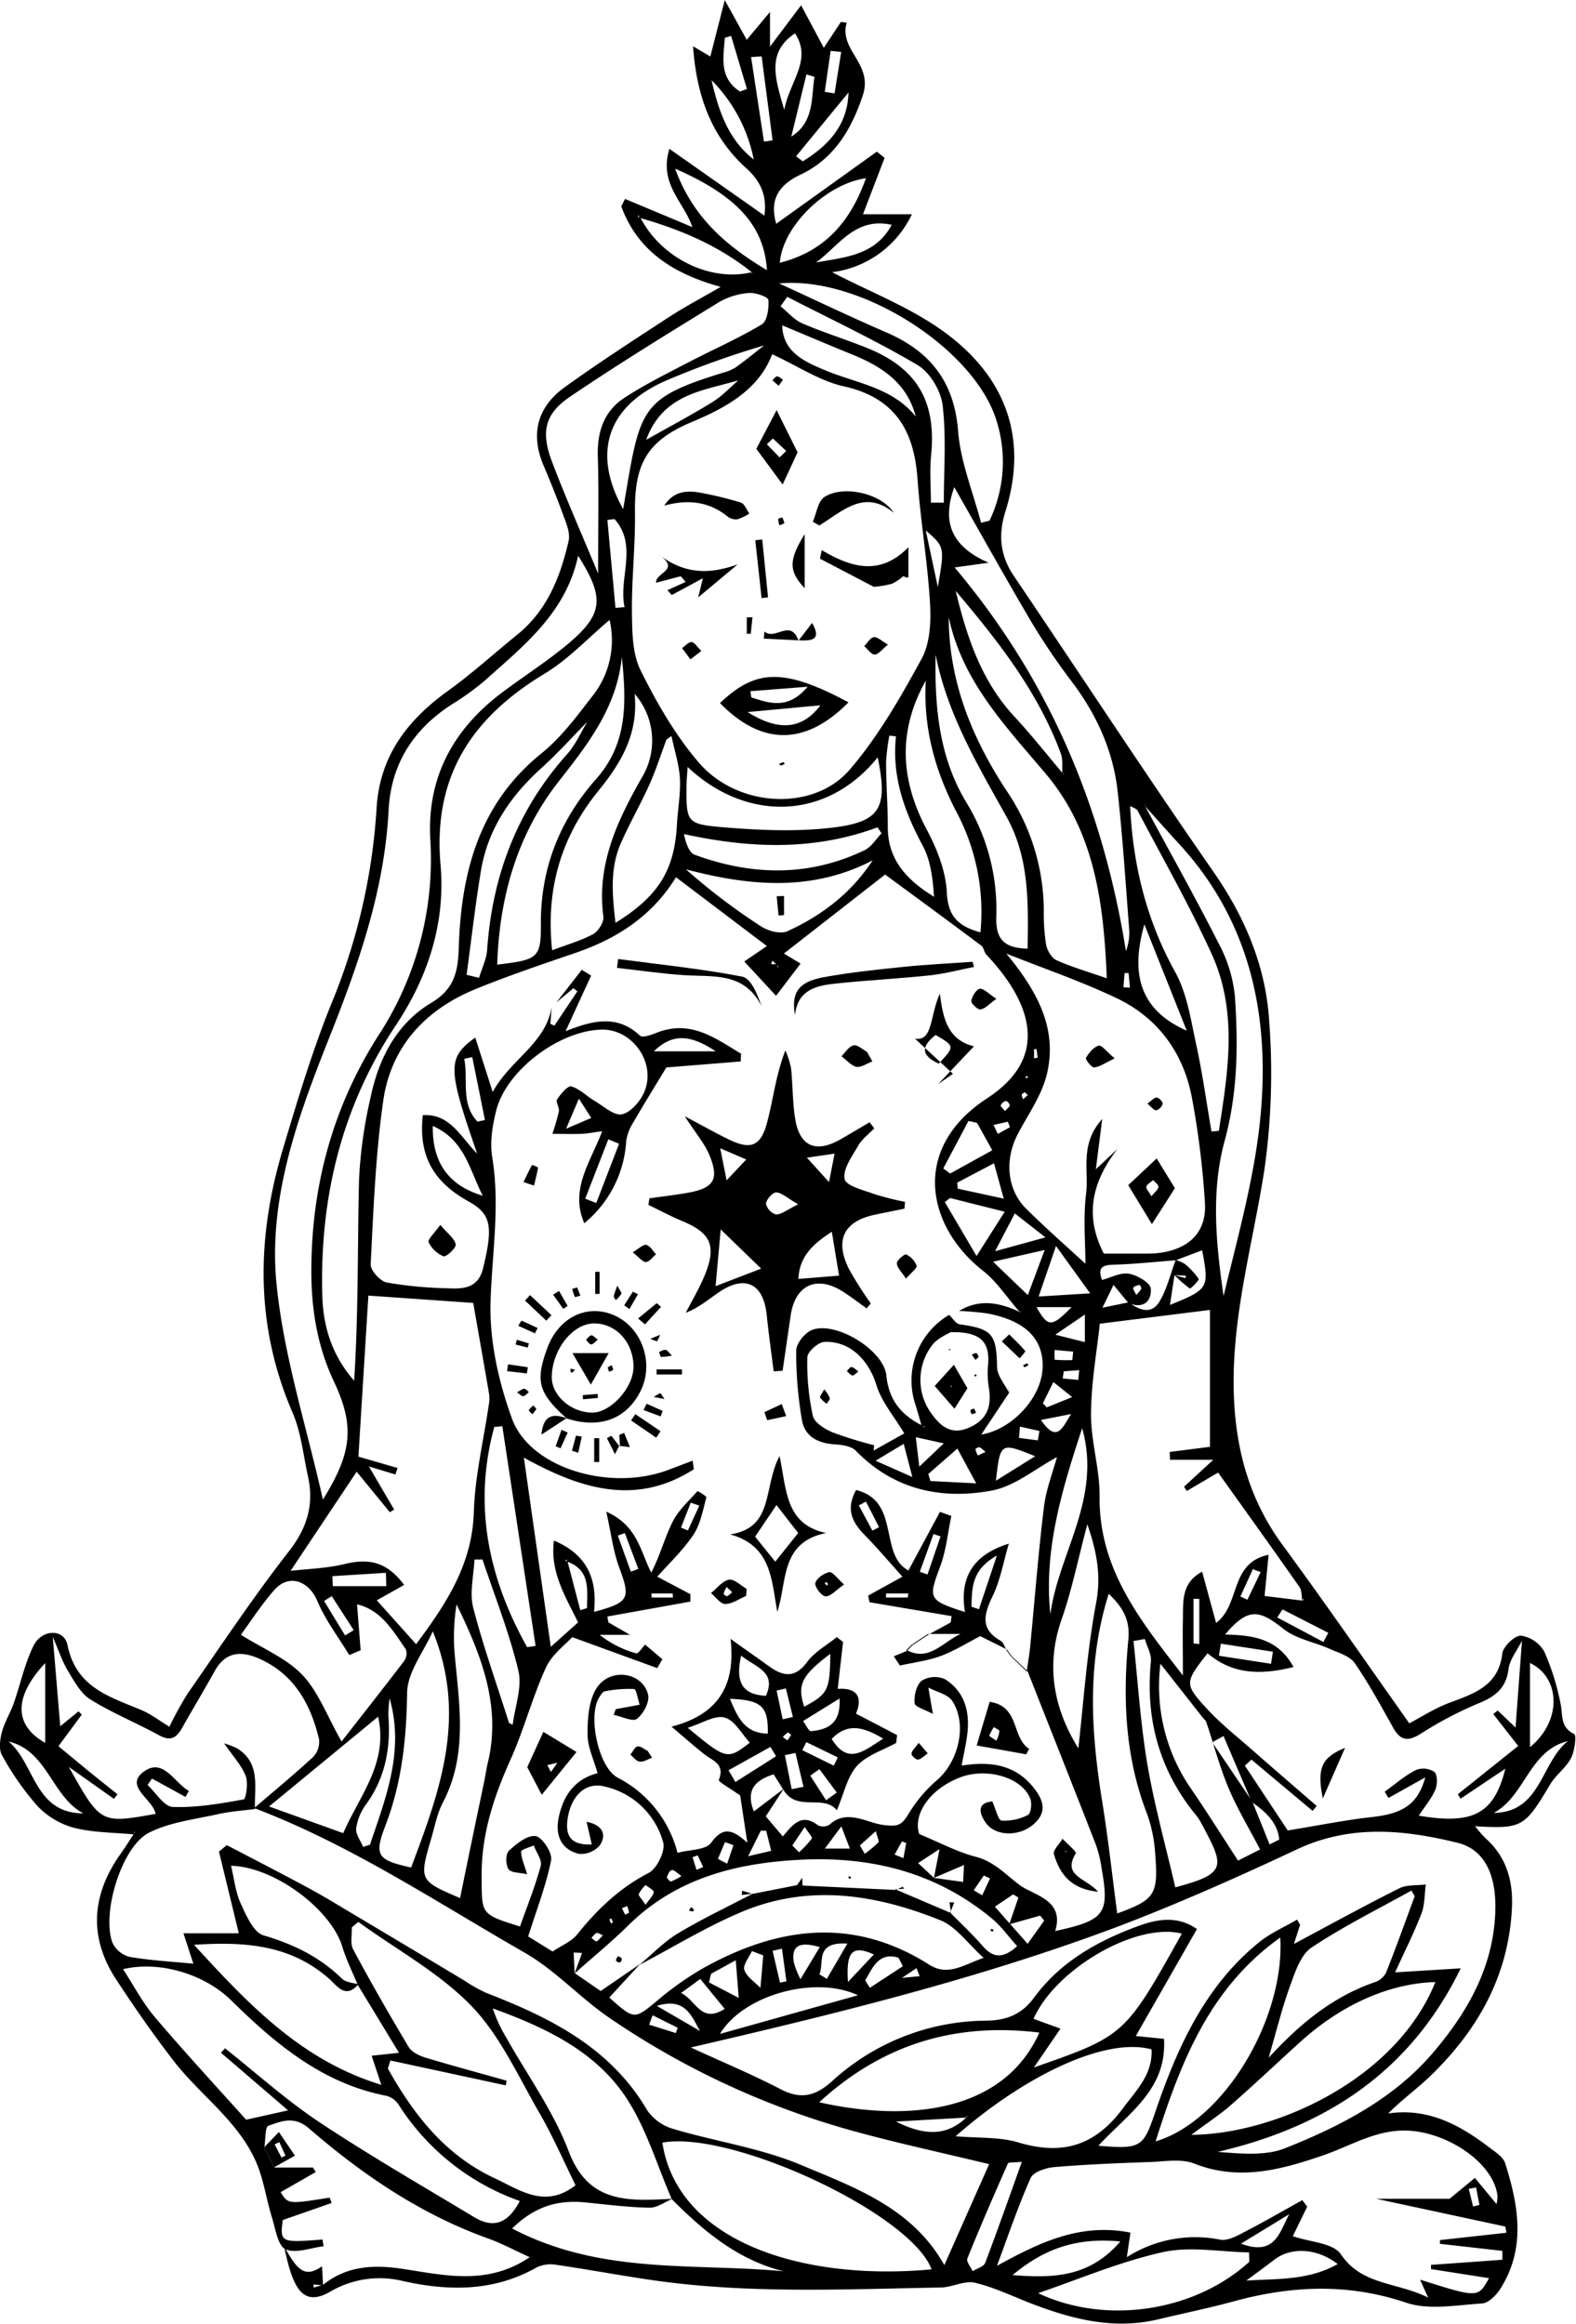 <svg id="12de14f4-4524-43eb-b876-57bc09ba91fd" data-name="Layer 1" xmlns="http://www.w3.org/2000/svg" viewBox="0 0 391.54 577.24">
  <title>meditation</title>
  <path d="M181.8,581.51c6.11-4.86,13-5,20.34-3.82,10.21,1.57,20.61,4,30.94-3-3.63-1.65-6.91-3.41-10.37-4.66-16.73-6-31.17-15.83-44.47-27.33-3.66-3.17-6.84-1.8-10.08-.65-.85.3-.69,3.45-1,5.3l-.17-.17,2.77,5.43-.25-.2h9.71l.71,1.13-8.73,5c1.88,3,1.88,3,12.17,1.35l.5,1.34-12.14,4.23c-.72,5.56-.54,5.67,9.86,4.84l.29,1.68c-3.21.37-6.94,1.88-9.46.74-1.93-.88-2.5-5.07-3.37-7.88-1.08-3.49-1.71-7.11-2.78-10.61-3.69-12.14-14.41-18.92-21.68-28.34-5-6.48-9.69-13.22-14.18-20.07-7-10.64-6.19-21.18,1.1-31.42,1.12-1.58,2.14-3.22,3.21-4.84a2.23,2.23,0,0,0,.29-.4s-.1-.16-.15-.25l0,.77c-5-.48-10.13-.43-14.95-1.64a19.61,19.61,0,0,1-9.07-5.36A69.83,69.83,0,0,1,102,450.05c-.85-1.45-.53-3.9-.07-5.72.62-2.41,2-4.61,2.88-7,1.72-4.84,2.77-10,5-14.53,2.1-4.18,7.61-4.28,8.44-.16,2.16,10.66,10.59,12.85,18.55,16.23,2.16.92,4.08,2.42,6.76,4.05a87.73,87.73,0,0,1,4.55-8.25c8.27-11.88,16.31-24,25.19-35.37,4.55-5.85,6.23-11.65,4.68-18.63-1.17-5.27-1.69-10.85-3.8-15.73-9.33-21.55-9-43.36-2.46-65.36,3.65-12.2,7.31-24.46,12.08-36.24a151.16,151.16,0,0,0,11.23-48.43c.74-13.12,7.63-22,17.8-29.34,5.95-4.28,11.39-9.25,17.1-13.87,7.47-6,10.77-14.4,12.82-23.35.38-1.68-.34-3.75-1-5.49-1.62-4.47-3.39-8.89-5.24-13.26-3.35-7.93-1.45-14.59,5.34-19.47,8.4-6.05,17.11-11.68,25.79-17.34,3.94-2.57,8.12-4.76,12.89-7.53-11.79-3.25-20.64-8.92-24.7-20l.93-1.85,16.72,7c-2.07-6.31-8.39-10.67-5.69-19.43l23.6,16.58c.6-4.5-.52-8.18-4.54-11.81-8.5-7.66-12.31-17.73-13.19-30.25l4.3,2.53,3.58-14,5.46,9.86,5.78-6.93v8.62l7.72-10.27,5.65,10.57,4.24-6.43,1.44.19c-2,6.82,6.65,10.17,4,18.06-2.94,8.84-7.36,15.85-15.51,19.7-6.49,3.07-7.39,7.3-6,12.19l25-17.92,1.93,1.55-5.37,14h12.15a25.46,25.46,0,0,1-19.81,14.4c9.27,4.84,19.46,8.71,27.94,14.91,15,11,20.9,26.08,15.1,44.54-1.82,5.78-1.33,10.93,2.1,16,16.56,24.5,32.75,49.24,49.62,73.53,7.77,11.18,12.88,23.3,13.78,36.57a171.24,171.24,0,0,1-1.15,37.35c-3,19.4-8.71,38.35-7.48,58.35.79,12.87,4.3,24.44,12,34.92,10.72,14.58,21,29.49,31.48,44.29,2.71-1.42,6.19-3.69,10-5.12,6.15-2.3,12.15-4.18,13.11-12.24.21-1.74,3.08-4.48,4.63-4.42a8.08,8.08,0,0,1,5.81,4,61,61,0,0,1,4,12.78c.65,2.81-.2,5.92,3.41,7.65.61.29.13,4.24-.79,6-1.27,2.42-3.78,4.16-5.19,6.53-6.33,10.63-6.91,11.06-18.65,10.38a33.75,33.75,0,0,0,2.62,3c5.26,4.72,6.9,10.69,6.53,17.56-.89,16.72-8.51,30.13-20.25,41.48-3.21,3.11-6.9,5.72-10.48,9.31,9.93-1.44,17.73,2.82,25,8.35,1.52,1.16,3.55,2.41,4.06,4,3.35,10.58,5.24,21.27-1.34,31.42-1,1.51-2.86,3.34-4.42,3.43-6.28.38-13.14,1.72-18.81-.19-14.44-4.87-28.44-4.26-42.74-.37-6.26,1.7-12.62,3-18.93,4.51-11.05,2.63-21.43-.06-31.64-4-4.61-1.79-9.13-4-13.9-5.11-2.57-.59-5.59,1.15-8.41,1.19-23.78.42-47.59,1.61-71.27-1.77-8.1-1.16-16.15-2.68-24.25-3.86a8.15,8.15,0,0,0-4.87.62c-10.67,6.08-22,5.94-33.4,3.37a24.27,24.27,0,0,0-18.07,2.76c-6.81,3.82-9.19-1.07-11.32-11.39,3.27,6,5.18,8,9.43,5l.26,4.71-2.4-.18.09.76Zm66.28-392.2-.34,3.62c-3.89,3.95-7.6,8.1-11.7,11.81-7.75,7-13.37,15.22-15.09,25.65-1.41,8.55-2.38,17.17-3.55,25.76l3.09.74c.68-2.26,1.8-4.49,2-6.78,1.26-18.44,7.4-34.81,19.84-48.72,2.21-2.47,3.57-5.69,5.32-8.56l.4-3.5,1,.43Zm46.52,64.2.08.83c.06-.12.19-.28.16-.34a2,2,0,0,0-.4-.37l-1.07-1-.3.87Zm30.52,251.84,4.84-.46-.77-2-3.91,2.61.13.25Zm8.4-24.87,7.25,1,.19-4.2-7.45,3.19,1.38-7.14-5.32,3.46ZM352.22,492l2.27-6.64-1.31-.79-4.53,3.06,3.72,4.22,4.41,5,4.12-5.76-1-1.24ZM242.32,401.88l-.06-.53-.34.42.53,0,3.2,12.21,1.67-.53C247.34,408.89,248.24,404,242.32,401.88Zm170.27,59.6,4.31,10.68,2.38-1.18c-.31-4.14-3.32-6.89-6.83-9.38l-7-16.36-2.8,1.55ZM341.67,540l-17.6,1c6.9,3.44,12.59,3.85,17.72-1.24l-.28-.24ZM297.83,48.09c6-3.64,5.15-9.61,6-15l-2-.61L298,48.22v.88Zm95.44,282.65-1.13,7.41c9.63-3.91,9.78-4.17,8-13.58l-6.55,2.48c-4.92.38-9.84.91-14.77,1.08-2.75.09-4.92.15-3.56,3.82,2.27-.6,4.62-1.92,6.69-1.56s5.31,2.26,5.43,3.7c.27,3.18-1.93,5.15-5.58,3.55l-3.68-4.46-2.75,5.66,6.55-1.35c2.63,2,5.65,3.14,7.65-.23,1.85-3.12,2.69-6.82,4-10.27a8.35,8.35,0,0,1,2.3,1,17.91,17.91,0,0,1,3.42,3.72c.16.24-2,2.47-2.21,2.36a31.13,31.13,0,0,1-3.84-3.35l2.77.78.07-.63Zm-104.35-277,.35.12-.51-.13a38.55,38.55,0,0,0-10.5-19.81C280,41.54,282.43,48.8,288.93,53.77ZM312.4,36.82l-13.14,16,1.66,1.26c6.44-4,11.25-9.06,11.37-17.45Zm-27.11,71.54c-8.8,2.71-19,3.27-23.28,14.9,6.16-3.48,11.46-6.27,16.54-9.43,2.43-1.51,4.43-3.71,6.62-5.59l.59-.83ZM410.81,580.52c7.7-.53,15.61.06,23-4.12-5.16-4-11.6-4.28-15.77-1.06-2.36,1.82-4.78,3.56-7.17,5.34l.15.34ZM260.46,68.14l-.44-.71c0,.15-.06.38,0,.43a1.7,1.7,0,0,0,.55.16c5.13,10.08,17.4,16.11,27.68,13.59l-.14.43.26-.31C280.12,75.06,270.56,71,260.46,68.14Zm56.18-9.87c-9.81,1.36-20.71,11.8-21.42,21C306.73,76.38,313,68.6,316.66,58.12l-.14-.41Zm35.48,301.64.1,0-6.95,10.44c7.73-1.29,15-9.22,15.24-16.62.24-7.16-4.28-11.67-13.71-13.46a69.09,69.09,0,0,0-7.05-.63c5.09-3.08,10.1-2.09,15.09.27l.39-.17-.5.06c-3-3.4-5.54-7.38-9-10.11-13.88-10.83-18.25-30.31,1-42.88,15.73-10.25,11-23.8-.22-35.7-.56-.59-.61-1.75-1.22-2.2-8-6-16.09-11.91-23.91-17.67l-25.15,19.62,4.15,2.5-6.1,8-7.89-8.52L292,249l-22.58-17.09c-5.88,9.58-14.57,15.22-24.88,18.76-8.37,2.88-16.79,5.69-25,9.06-12.45,5.12-20.93,14.29-22.85,27.72s-2.42,27-3.12,40.59c-.08,1.51,2.34,4.21,4,4.54A99.49,99.49,0,0,0,212.33,334c3.94.19,7.9.24,9.16-4.95,2.58-10.58,2-13.51-3.72-16.68-8.79-4.88-12.34-11.51-11.25-21.36,6.81-.41,9.36,5.41,13.51,9.56-7.41-21.33-7.45-23.74-.48-28.85l4.34,13.54c4.39-8.12,13.24-12.05,14.65-21.2l-.32,4.27,1,.44,5.71-8.53-1-.76L239.72,263l6.29-8.09,2.33,1.43L242,270.14c6.19-2.41,12.57-4.44,18.49,1.13.61.58,2.79-.2,4.1-.72,8.5-3.37,14.62,1.38,21,5.19l-.09,1.93-18.48,1.49c-3.1,5.13-5.71,9.32-8.18,13.61a11.71,11.71,0,0,0-1.78,4.62,28.58,28.58,0,0,1-10.42,20.46c-3.66-8.45,1.56-15.17,4.44-22.85-2.2.29-3.64.59-5.08.65-2.43.09-4.87,0-7.3,0a49.94,49.94,0,0,0,1.62-5.56c.17-1-.84-2.37-.43-3,.89-1.35,2.67-3.45,3.51-3.22,2.08.58,3.78,2.4,5.74,3.55,2.26,1.33,4.88,3.78,6.86,3.37,2.19-.45,4.59-3.26,5.57-5.6,3-7.22-3-15.63-10.68-15.43-10.51.27-23.64,10.14-26.13,20.09-.93,3.72-1.61,7.84-1,11.55,2,12.11-.05,24-.41,36-.29,9.65,2,19.86,5.33,29,4.54,12.42,24.6,18.21,39,12.66,2-.75,3.93-1.49,5.89-2.23l.28,2.14c-14.74,9.46-28.79,4.53-42.22-2.89l6.69,47L245.1,417c-3.24-6.58-7-12.59-6-20.32,8.54,3.6,10.79,9.88,9.95,17.72,8.81-2.36,9.12-3.35,6.28-11-1.49-4-2-8.4-3.23-13.91,7.78,3.53,8.37,9.62,11.17,15.15,2.14-4.06,3.28-8.53,5.29-12.57,1.43-2.88,4-5.2,6.2-7.65.08-.09,2.3,1.24,2.21,1.55-.87,3.15-1.45,6.59-3.2,9.23-2.51,3.79-5.92,7-9,10.45L273,410l0,1.84-20.64,3.71.28,1.45L258,420.1h-7.53a25.33,25.33,0,0,0,9.1,4.6c.47.14,1.45-1.41,2.19-2.18l4.28,3.64-1.28,2.2-21.13-7.69c-1.65,1.84-5,4.27-6.52,7.55-3.39,7.42-5.46,15.45-8.81,22.9-4.22,9.38-7.3,18.77-7.17,29.29.11,9-.39,9.08,9.54,12.13,1.76-5,3.77-9.94,5.15-15.07.38-1.43-1.11-3.36-1.74-5.06-1.1.52-3.12,1-3.13,1.55,0,1.55.75,3.11,1.49,5.61-1.85-.44-4-.34-4.63-1.26-.72-1.11-.74-3.78.09-4.56,1.86-1.75,4.58-3.94,6.64-3.66,1.62.22,4.22,4.16,3.86,6-1.24,6.22-3.58,12.22-5.7,18.93l6.06,3.74c2.32-1.56,4.7-2.48,6.07-4.19,5-6.25,10.56-11.58,17.82-15.34,2.07-1.07,4.22-5.56,3.58-7.62a19.49,19.49,0,0,0-14.84-13.9c-4.47-1-8.05,2.38-8.89,8.08-.62,4.2.76,6.61,6,6.37l-1.29-5.63c4.27.88,4.9,3.38,3.32,5.81a6.11,6.11,0,0,1-5.23,2.16c-4.54-1.11-5.94-4.83-5-9.11,1.12-5.36,4-9.49,9.63-10.92-.94-3.44-2.48-6.55-2.48-9.67,0-3.87.27-8.39,2.24-11.45,3.37-5.24,11.47-4,12.8,1.62.42,1.79-1.18,4.81-2.79,6-1,.8-3.79-.6-5.77-1l.53-1.41,5.94-1.1c-.46-1.36-.81-3.84-1.4-3.9a30.12,30.12,0,0,0-7.29.57c-.49.07-.93.86-1.29,1.39-3,4.47-.34,17.44,4.5,20.05a29.08,29.08,0,0,1,14.88,18.68c3-.81,7-.67,8.35-2.49,2.75-3.84,5.08-3.65,9,0L285.37,460c-2.27-1.62-5.48-3.43-5.31-3.86,1.62-4-1.58-4.78-3.65-6.42-2.29-1.81-4.48-3.75-8.1-6.81,11.48-3,16-10.05,14.67-21.81,4.16,3,6.77,4.78,9.35,6.66,3.52,2.58,6.53,3.34,9.69-.94,1.85-2.5,4.86-4.13,7.35-6.16l1.56,1.2-1.33,11.66c5.45-.36,6,2.68,4.54,6.15L324.35,445l-.22,1.94c-3.32,1.85-7.34,3.06-9.75,5.73s-3.17,6.75-5,11c-3.35-4.11-10,.59-13.33-5.18l-2.37-3.75c-4.59,1.49-7,3.87-4.92,9.23l7.43-5.63-4.46,6.84,4.22,5c2.48-2.87,4.61-5.92,8.72-2.79a3,3,0,0,0,2.85-.1c4.29-4,9.31-.54,13.17,0s4.76.16,6.53-2.75a34.67,34.67,0,0,1,7-8.31c5.36-4.55,7.67-13.85,3.85-19.69-1.11-1.69-3.92-2.26-5.95-3.34l1.13,6.55c-1.91-1.06-4.47-1.75-4.55-2.68-.17-1.86.46-4.55,1.78-5.59a6.24,6.24,0,0,1,5.78-.36c4.87,3.08,6.2,8.06,5.54,13.59-.3,2.46-.87,4.89-1.42,7.88,7.25-1.18,13.23-.18,17.7,5.24,2.62,3.18,3.8,6.39-.08,9.54-3.62,2.94-9.38,2.72-11.68-.67-1.72-2.52-2-4.85,1.68-5.23.88,1.92,1.46,4.68,2.33,4.77a12.59,12.59,0,0,0,6.56-1.42c.7-.34,1-2.83.56-4-2.07-5.37-11-7.89-17.65-5.23-7.7,3.07-11.5,9.34-9.94,14,5.32,2.2,9.55,4.5,14.08,5.65s7.69,4.67,10.85,7c3.45,2.57,11.28,3.66,8.83,11.44,12.43-2.71,13.54-4.27,11.53-15.66a29.88,29.88,0,0,0-1.36-5.66c-5.64-14.48-11.38-28.92-17.08-43.37l-.15.14c.29-2.05.66-4.1.86-6.17,1.13-11.57,2-23.16,3.43-34.7.54-4.39,2.23-8.64,3.22-12.31-5.34,2.85-10.48,7.26-16.25,8.32-12.5,2.31-24.31-.21-33.73-9.91-1.12-1.15-3.44-1.47-5.23-1.58-4.14-.25-7.44-1.95-8.14-6a97.88,97.88,0,0,1-1.43-17.27c0-1.77,2.11-4.41,3.87-5.12,5.9-2.37,17.92,5,18.53,11.31.59,6.05,3.73,9.84,8.89,12.39a2.05,2.05,0,0,0,.37.42c.06,0,.22-.09.34-.14l-.83-.12c-.58-2-1.1-4-1.74-5.91a18.92,18.92,0,0,1,8.56-21.72c.87.81,1.66,2.21,2.63,2.35,8.12,1.12,9.13,2.45,9.28,10.58C349.22,355.72,351.09,357.81,352.12,359.91Zm13.57-153.6.17-.22-.43.11c-.12-1.69.16-3.53-.41-5.05-5.7-15.39-15.63-28-26.11-40.37,2.77,11.46,6.37,22.41,14.62,31.26C357.78,196.61,361.65,201.54,365.69,206.31ZM358,527.68c22.94-8,22.94-8,37.09-33.36-11.19-2.9-31.26,8.63-36.85,21.16l6.71,2.44-6.8,9.91-.28.26Zm24.2-313.51c.06-.36.12-.73.18-1.09l-.14,1c.67,14.62,4,28.38,11.2,41.37,2.93,5.29,3.87,11.78,5.19,17.84,1.57,7.2,2.58,14.51,3.83,21.78l1.83-.17c2.29-14.69,4.75-29.57-1.77-43.9-5.53-12.14-12.17-23.78-18.39-35.6C383.77,214.79,382.81,214.56,382.16,214.17ZM379,489.32c9.34-3.4,10.27-4.65,9.49-14.57a36.08,36.08,0,0,0-2-10.09C381,450.6,380.39,436,381.8,421.33c.47-4.88-1.28-8-4.87-11.42-5.54,17.59-4.36,34.62-1.6,51.74,1.49,9.23,2.5,18.53,3.73,27.8l-.38-.46Zm7-275,.15-1.09-.19,1c6.16,11.41,12.51,22.73,18.37,34.29a34.86,34.86,0,0,1,3.94,12.88c.84,12.06.73,24-2.54,36-3.44,12.61-2.13,25.63-.27,38.54,3.64-15.18,7.94-30.31,9.27-45.7,2.13-24.66-2.92-47.85-20.51-66.82C391.5,220.46,388.79,217.39,386.05,214.35ZM200.81,523.9l.25.1-.36.07-10.33-17c-1.29-3.14-2.85-6.2-3.82-9.43-2.79-9.32-16.87-19.91-27.67-20.18.78,3.23,1.1,6.52,2.4,9.36s3.16,7.19,5.64,7.92c7.44,2.19,14,5.36,19.52,10.78.92.9,2.68,1,4.06,1.4-3.2,3.74-5.31.31-7.25-1.39-9.28-8.16-20.2-9.35-33.56-8.43,13.87,15.19,26.88,28.76,46.52,34.78l-2.4-7.23Zm87.61-39.45,11-2.16,1.4.08,23.21,1.1-.14-.17,13.82,5.89-.18-.12c2.72,2.77,5.57,5.43,8.12,8.36,2.71,3.11,5.19,3,8.53,0-2.25-2.49-4-5-6.27-6.86-13.83-11.48-30.09-15.52-47.66-14.6-15.87.82-30.76,4.57-42.62,16.25-4.26,4.2-8.92,8-13.4,12l1.86-5.09L244,499l.23,5.11,6.48,4.46,9.82-6.73-7.68,8.36c6.3,5.61,6.2,5.49,12.09.62A76.14,76.14,0,0,1,276,503c18.53-10.39,37.33-13,56.28-1,4.7,3,8.41.13,13.58-1.66-4-3.61-6.87-7.78-10.75-9.34-16-6.44-32.56-9.06-49.07-2.2-8.88,3.69-17.17,8.82-25.73,13.3,3.2-2.66,6.14-5.77,9.67-7.89,6-3.6,12.35-6.59,18.55-9.84ZM268.54,560.2c-1.9.78-3.82,2.24-5.71,2.2-5.31-.1-10.61-.78-15.9-1.31-6.68-.67-12.5.86-18.21,6.47,22,11.55,45,8.53,67.43,10.63-11.43-2.84-19.86-10-27.76-17.89-3.64-8.35-6.26-17.36-11.14-24.91-7.72-11.92-20.31-17.74-33.34-22.5a35.19,35.19,0,0,0,3.32,7.21c5.29,9.4,11.76,18.35,15.55,28.32,3.63,9.55,9.92,12,18.67,12C263.8,560.45,266.17,560.28,268.54,560.2ZM190.31,375.77l9.93,2.88-.52,1.62-6.59-2,6.26,10.69-1.05.69-8.25-10.07-16.55,24.81,0,0-.24-.15c4.6-.54,9.31-.64,13.78-1.73,6.27-1.53,10.6-.43,14.81,5.19l-6.8,3.82,9.77,10.9c7.52-10.07,13.94-19.84,14.34-32.83.28-9,2.44-17.86,3.74-26.79a8.25,8.25,0,0,0,.05-2.53c-1.29-7.56-2.63-15.12-3.95-22.62L193,335.83l-2.48,40.1h-.12ZM425.12,411.6l.3-.45c-.06,0-.17,0-.19,0s-.14.34-.2.51c-.22-1.17-.1-2.58-.73-3.47-6.53-9.32-13.17-18.57-20.19-28.4l-7.78,4.57-.69-1.05,7.26-6.69H392.15l-.07-1.95,10-1.28v-34l-27.36,3.42c-.7,6.63-2.14,14.5-2.19,22.38-.05,6.84,2.2,13.7,2.13,20.54-.18,17.85,9.86,30.55,20.7,44.45,0-5.52-.09-9.75,0-14s-.47-9,4.78-11.76l3.46,12.72c6.13-4.57,3.27-14.9,13.05-16.93l-1,10.23ZM164.83,463.36c-3,.4-6,.58-9,1.24-5.84,1.32-12.08,2-17.3,4.63-6.84,3.44-11.85,20-9.11,27.35a6.51,6.51,0,0,0,4.24,3.51c5.34.91,10.79,1.2,15.86,1.7l-2.46-7.55h13.75l-4.93-20.29,1.94-1.62c6.59,3.45,13.21,6.84,19.76,10.37,3.74,2,7.38,4.21,11,6.38q14.14,8.42,28.26,16.89a37.74,37.74,0,0,0,5.46,3.08c15.94,6.17,30.86,13.59,40,29.19a11.88,11.88,0,0,0,6.48,4.6c10.53,3.13,21.66,4.72,31.7,8.94,13.33,5.61,27.6,10.6,35.61,24.88l11.13-25.08c-11.95-2.9-23.13-5.28-34.12-8.34a203,203,0,0,1-60.23-28c-7.3-5-13.43-11.82-21-16.17-22.05-12.62-43.29-26.85-67.24-35.94,4.91-4.21,9.92-8.32,14.66-12.71a5.48,5.48,0,0,0,1.45-4.43c-2.11-8.72-6.16-16.12-14.92-20-4.57-2-8.37-1.64-11,3.11s-5.42,9.34-8.06,14.06c-1.37,2.45-2.83,3.49-5.71,1.91-5.65-3.09-11.67-5.54-17.11-8.92-2.4-1.49-4-4.49-5.56-7.05-1.38-2.26-2.21-4.86-3.79-8.48l1.86,22.18L121,439.1l.79.82L116,447.76c2.87,2.37,5.28,4.38,7.71,6.36s4.63,3.72,6.95,5.58l-.87,1.14-11.2-7.92c7.89,14.1,7.89,14.1,21.55,11.65-.7-3.74-8.18-7-2.64-10.69,4.63-3.11,7.36,3,10.91,5l-.85,1.48-8.32-4.56-1.1,1.6c2.08,1.92,4.11,5.37,6.26,5.45,5.86.22,11.8-.82,17.62-1.87.56-.1,1.17-4.09.51-5.79-1-2.63-3.1-4.84-5.36-8.13a23.2,23.2,0,0,1,3.05,1.14C166.35,451.86,164.62,457.9,164.83,463.36ZM293.32,102c-3.28,8.64-11.11,13.12-19.93,16.81-11.27,4.73-14.33,10.51-14.16,22.64.11,8.18-.84,16.37-.75,24.56.06,4.88.07,10.31,2.14,14.49,4,8.06,8.62,16.09,14.44,22.89,9.64,11.26,28.52,12.29,37.54,1.78,7.07-8.24,12.62-17.94,17.85-27.53,2.11-3.88,2.35-9.24,2.08-13.85-.6-10.28-2.38-20.49-3.1-30.77-.85-12.09-5.58-20.23-18.37-23.07C305.18,108.64,299.81,105,293.32,102ZM273.1,522.6c7.85,3.61,15.23,6.68,22.3,10.36,5,2.6,8.62,1.75,12.69-1.89a57.19,57.19,0,0,1,38.36-15.13c5.32-.06,9-1.7,12-5.81,6.54-8.88,15.75-14,25.84-17.71,4.84-1.78,9.83-2.55,14.56.76l-15.19,26.57,7,.7c.79,12.66-9,18.6-16.29,26.55,10.59.94,11.15.25,14-8,5.47-16.09,12.29-31.53,26-42.6,2.8-2.26,6.23-3.73,9.36-5.56l.74,1.3-1.53,4.74c8.42-4.49,17.16-9.3,26.08-13.77,1.91-1,4.44-.7,6.68-1-.33,2.41-.22,5-1.07,7.2-1.81,4.74-4.12,9.29-6.55,14.63l16.3-1c-12.58,25.82-33.62,39.34-60.36,45.59,5.85.45,11.8,1.05,16.73-.91,13.68-5.44,26.9-12.22,36.68-23.64,8.54-10,15-21.15,15.53-34.9.37-8.86-2.39-15.6-9.32-17.31-13.34-3.29-26.68-4.61-39.93,1.61-14.45,6.78-29.08,13.29-44,19C345.36,505.33,309.78,514.09,273.1,522.6Zm200.18,38.9a8.29,8.29,0,0,0,.23-2.09c-.95-7.74-11.21-15-20.95-16.06-8.39-.89-15,3.49-22.23,6-10.58,3.63-21,6.49-32.18,2.08-3.19-1.25-7.24-.51-10.88-.38-8,.28-15.93.59-23.86,1.26-2.08.18-5.19,1.19-5.87,2.7-3.17,7.11-5.65,14.53-8.38,21.83,10.68-5.88,20.79-10.71,33.17-8.25l-.9,6.1a31.48,31.48,0,0,1,23.18-4.35c1.92.35,4.33-1,6.29-2.05,4.78-2.46,9.43-5.16,14.13-7.77l1.21,1.61-3.57,7.34c4.32,1.5,10,1.68,11.9,4.46,5.3,7.84,13.75,6.84,21.71,10.79l-2-4.45c14.41,4.56,14.41,4.56,17.13-.37L457,577.65V576.6l17.72-1.27,0-2.21-15.49-1.75,0-.93,16.5-1.82-.27-1.54-32.09-6.9h18.24L467.9,555ZM245.11,152.05c-3,14.08-13.35,22.2-23,30.85a66,66,0,0,1-8.39,6.08c-9.55,6.17-15.08,14.77-15.69,26.19-1,19.73-7.34,37.94-14.58,56.16-7.83,19.68-15.4,40.17-13.27,61.6,1.77,17.89,7.46,35.39,11.52,53.57,7.31-11.72,7.91-18.34,2.73-29.35-4.14-8.79-5.63-18-5.6-27.68.06-21.12,5.43-40.71,16.75-58.39a79.91,79.91,0,0,0,12.8-48.67c-.81-15.36,5.69-27.17,17.68-36.27,5.33-4,11-7.62,16.18-11.89C251.39,166.64,251.82,162.65,245.11,152.05ZM351.5,250.88c7.38,9,12.77,18.26,10.11,29.77-1.22,5.28-4.65,10.07-7.24,15-3.35,6.37-2.76,13.83,2.05,18.6s10.19,9.49,14.72,13.67c0-5.26-.58-11.45.17-17.46.71-5.73-1.66-12.23,4-18.49l-1.58,12.48,5.37-5.05c-6.37,8.23-8.23,16.65-3.39,26,3.81,0,7.48,0,11.14,0a21.54,21.54,0,0,0,3.23-.25c7.19-1.15,11.25-5.4,10.74-12.53a213.54,213.54,0,0,0-3.29-26.31c-2.18-11-8.5-19.54-18.65-24.37C370,257.71,360.66,254.53,351.5,250.88ZM479.6,421.54c-1.27,2.55-3.05,4.71-3.34,7.05-.6,4.85-3.4,6.88-7.58,8.58a92.88,92.88,0,0,0-14.21,7.48c-3.09,1.94-5,1.83-6.82-1.4-3.07-5.46-6.06-11-9.61-16.14-1.2-1.74-3.95-2.52-6.1-3.48-3.86-1.73-8.42-2.49-11.6-5-6.22-5-8.93-5.17-14.51,1.39,6.72.17,13.08.86,17,8.07-8,2-15.13,1.92-21.34-3.42-5.59,7.12-5.81,7.61-.52,13.4,3.61,4,7.88,7.33,11.92,10.89,5.2,4.58,10.46,9.09,15.7,13.64l-1,1.23-15.21-12.74-1.62,1.51,10.65,16.09c7.75-1.26,14.27-2.59,20.85-3.32,7.82-.86,11.44-3.18,13.32-9.87l-9.15,5.12-.94-1.55c2.56-1.84,5-4,7.74-5.38a5,5,0,0,1,4.61.46c.81.73.78,3.16.22,4.45-1,2.26-2.66,4.23-4.1,6.41,13.56,2.32,18.72-.5,21.51-11.66l-11.13,7.45-.68-1.1,15-12-6.19-7.92,1.09-.89,4.44,4.23ZM252.92,168c-5.54,4.66-10.3,9.82-16.07,13.3-18.06,10.89-27.86,25.45-25.92,47.51,1.25,14.28-3,27.7-11.12,39.89-13.48,20.28-18.92,42.88-18.26,67.09.21,7.8,2.42,14.89,7.91,21.18,1.09-16.71.81-33.34,1.22-49.95a113.31,113.31,0,0,1,2.89-20.52c2-9.59,6.47-18.25,15-23.36,5.76-3.44,6.69-7.65,6.88-13.69.58-18.66,5-35.8,20.61-48.36,4.8-3.87,8.64-9.06,12.46-14A22.27,22.27,0,0,0,252.92,168ZM227.35,530.85l-.23,1.16-28.65-6.18-.63,2c6.38,11.42,14.23,21.51,26.51,27.24,6.28,2.93,12.54,7.67,20.12,1.75-2.93-5.92-5.59-12.09-8.93-17.87-5.29-9.13-9.76-19.22-16.92-26.64-8-8.29-18.63-14-28.11-20.9l-1.63,1.36c.08,1.85-.44,4,.35,5.49,4.38,8.17,9,16.23,13.76,24.19.77,1.28,2.62,2.19,4.16,2.66C213.85,527.13,220.62,528.95,227.35,530.85Zm3.25,29.88a59,59,0,0,1-30.14-24,5.2,5.2,0,0,0-3-2.13c-15.87-3.06-27.55-12.9-38.58-23.74-6.53-6.42-17.65-9.89-26.83-7.71,2.67,4.09,4.88,8.36,7.91,11.92,7.4,8.71,15.18,17.11,22.67,25.47l10.42-2.32-16.67-14.31,1-1.11c7.76,6.14,15.15,12.84,23.37,18.3,12.53,8.33,25.6,15.85,38.49,23.62C224,567.6,227.69,566.4,230.61,560.73Zm102.33,17c-5.17-13.91-49.85-34.66-66.89-31.49C269.74,570.64,300.52,580.73,332.94,577.71Zm4.25-410.35c.05,16.21,6,30.46,14.73,43.57a53.24,53.24,0,0,1,8.89,29.32,49.51,49.51,0,0,0,.57,8.38c.28,1.44,1.36,3.32,2.58,3.87,3.8,1.7,7.84,2.87,12.5,4.49-.76-19-3.11-36.52-15.21-50.86C351.35,194.41,340.59,183.35,337.19,167.37Zm-87.11-10.89c0-10.86.21-20-.07-29.08-.19-6.13,1.52-11.29,6.65-14.62s10.42-5.95,15.74-8.72c6.1-3.19,12.45-5.95,18.34-9.48,1.37-.82,1.81-4.06,1.64-6.09-.06-.75-3.18-1.86-4.81-1.72A17.45,17.45,0,0,0,280.2,89c-12.5,7.69-25,15.34-37.17,23.59-6.24,4.24-7.18,8.73-4.45,16C241.92,137.43,245.78,146.11,250.08,156.48Zm88.58-1.53c23.85,28.3,36.92,60.13,42.56,95.29a13.36,13.36,0,0,0,.84-4.79c-.88-11.62-1.63-23.25-2.9-34.83-1.11-10.08-5.19-19.07-11.32-27.21a162.54,162.54,0,0,1-10.16-15C351.11,157.27,344.83,146,338.55,135c-2.67,7.55-1.83,14.3,8.55,18.78ZM458.08,506.35c-11.36.3-23.31,5.57-33.55,14.86-5.76,5.22-11.4,10.57-17.25,15.69-2.81,2.46-6,4.51-9.82,7.39C418.07,544.2,448.31,530.64,458.08,506.35Zm-267-82.42-2.84,1.18c-2.69-4.45-5.92-8.67-7.92-13.41-2.13-5.06-7.1-6.86-10.73-2.7-3.21,3.67-5.88,7.83-8.27,11.08,5.54,3.48,11.35,5.84,15.3,10s6.1,10.14,9.72,16.51c5.36-6.87,10.52-13.4,15.55-20a3.24,3.24,0,0,0,.41-2.91c-3.22-4.59-6.06-9.73-12.12-11.16Zm196.51,99.15c-11.34-3.14-31.36,6.35-48.7,21.57,5.6.49,10.89.12,15.64,1.55,11,3.29,19.13.74,26-8.59C383.93,533.06,387.86,529.23,387.57,523.09ZM305,536.21c22.64,5.08,45.95,2.24,54.7-17.31C339.07,516.39,321,521.56,305,536.21Zm83.55,9.72c17-5,32.16-30.48,31-50.65C402.09,507.75,394.95,525.78,388.58,545.93ZM238.65,250.05c3.53-1.34,7-2.32,10.18-4,1.31-.71,2.73-3,2.55-4.4-1.74-13.26,3.72-24.33,10-35.26a17.73,17.73,0,0,0-2.24-20.05c1,9.85-3.31,17.1-8.91,24C241,221.66,237,234.69,238.65,250.05ZM225,253.61c10.17-1.2,10.89-1.61,10.85-10.14-.06-13.86,4.73-25.8,13.76-36,8-9,7.44-19.51,6.36-30.25-1.22,12.29-8.24,21.44-15.55,30.71C230,221.17,225.56,236.68,225,253.61Zm-9.23,231.94c2-9.87,4-19.43,6-29,.35-1.69.57-3.41,1-5.09,3.22-14-1.83-26.52-7.86-38.93a51.13,51.13,0,0,0-.52,11.77c1.11,12.68,3.46,25.37-2.91,37.51-1.38,2.64-1.94,5.72-2.79,8.62-3.13,10.68-3.11,10.71,7.17,15.09C216.16,485.68,216.62,485.55,215.81,485.55ZM209,419.23c-2.24,5.07-6.29,10.11-6.37,15.2-.17,11.39-1.28,22.31-5.38,33-2.9,7.55-2,8.6,6.37,10.47C210.62,459.21,217.7,440.54,209,419.23ZM416.66,525.15c7.59-8.26,15.8-15.11,26.28-18.74a5,5,0,0,0,2.85-2.3c2.52-6.31,4.8-12.72,7.16-19.09l-.82-1.4c-8.32,4.64-16.91,8.89-24.82,14.16-2.67,1.78-4.05,6-5.27,9.36C420,512.76,418.57,518.61,416.66,525.15ZM345.21,143.86l2.1-.52a33.88,33.88,0,0,0,1.82-24.59c-5.32-18-33.83-36.28-54.08-34.34,9.46,4.33,17.93,8.41,26.56,12.13,10.88,4.69,16.95,12.2,17.9,24.55C340.12,128.77,343.23,136.27,345.21,143.86Zm-11.29,32.8c-.24,12.76.78,25.33,7.66,36.69A51.07,51.07,0,0,1,349,241.78c-.18,5.81,2.23,7.72,7.78,7.87.16-11.33.47-22.5-5.24-32.76C344.42,204.09,336.85,191.49,333.93,176.66Zm77.94,399.17-.07-2.33c-7.18-.12-14.67-1.58-21.48-.05-10.79,2.42-21.13,6.85-30.92,10.17C375.88,591.46,398,588.44,411.86,575.83ZM331.49,183.05c-7,12.49-6.36,24.64.22,37,2.55,4.79,4.74,10.33,5,15.62.28,6,2.85,8.4,8.35,9.94a52.83,52.83,0,0,0-5.79-29.6C333.8,205.61,330.8,194.85,331.49,183.05Zm-59.18,21.47c-.13,2.18-.26,3.45-.27,4.72-.07,8.79,0,9.46,8.5,10.2,9,.77,18.12,1.2,27,.23,12.75-1.39,14.58-4.79,12-17.55C306.61,218.12,286.62,218,272.31,204.52Zm-4-7.7-1.26.9c-1.4,3.75-2.62,7.59-4.26,11.24-2.21,4.92-4.94,9.62-7.09,14.56-2.73,6.26-2.11,12.74-1.31,19.71,10.73-6.61,14.65-13.15,15.26-24.31.21-3.88.95-7.78.74-11.63C270.18,203.78,269,200.31,268.3,196.82ZM389.78,427.28a44.75,44.75,0,0,0,7.06,30.25c4.12,6,8,12.14,12.21,18.65l5.48-2.77c-2.81-5.41-5.72-10.2-7.86-15.32-2.21-5.28-3.68-10.88-5.5-16.32-.13-.38-.53-.68-.79-1Zm-63.65-57.22c-2.59-4.34-5.64-7.85-6.88-11.92-1.9-6.2-6.48-11.05-12.93-10.81-1.54.06-4.24,2.44-4.27,3.81a61.32,61.32,0,0,0,1.38,14.59c.37,1.67,3,3.26,4.87,4.06A97.83,97.83,0,0,0,318.66,373l-.15,1.33Zm59.77,51.07-2.82.51c1.11,10.23,1.74,20.53,3.46,30.65,1.75,10.28,4.58,20.37,6.93,30.53,13.2-3.51,12.2-5.24,6.19-16.43a14.7,14.7,0,0,0-1.52-2.09c-8.78-11-12.11-23.6-10.73-37.59C387.59,424.92,386.43,423,385.9,421.13ZM195.42,440.43l-27.09,22.3,18.42,6.63C190.81,460,198,451.95,195.42,440.43ZM318.28,227.72c-15.15,7.84-30.57,6.39-46.38,2.23a155.82,155.82,0,0,0,18.64,14.16c1.77,1.15,4.87,2,6.56,1.21C305.52,241.47,312.85,236,318.28,227.72Zm-92,140.56-2,.18c-5.31,19.46-1.46,37.52,8.16,54.7l2.1-.31Zm143.1,80c1.31-11.41,2.11-23.83,4.4-36,1.23-6.51.42-12.12-2.16-19.66-2.38,8.95-3.88,16.49-6.41,23.68C361,428.39,363.68,439.11,369.39,448.31ZM320.49,221l-1-1.49c-15.71,5.83-31.54,5.28-48.09,1.68.48,2.27,1.26,4.62,2.71,5.15,14.14,5.18,28.3,5.5,42.13-1.13C318,224.38,319.1,222.42,320.49,221Zm17.1,123.93c-.74.49-3,1.38-4.36,3a14.19,14.19,0,0,0-.18,17.43c2.33,3.19,5,5.17,9.32,3.21s5.4-5.08,4.86-9.35a23.58,23.58,0,0,1-.33-5.57C347.61,347.45,345.31,344.73,337.59,344.92ZM297.07,87.74l-1.68,2.33c1.79,1.45,3.38,3.38,5.41,4.26,5.34,2.3,10.92,4,16.32,6.2,12.25,5,17,13.29,15.69,26.48-.39,3.91-.06,7.9-.06,11.85l3.21,0c0-8.07.64-16.2-.29-24.16-.42-3.6-3.14-8.17-6.2-10C319,98.52,307.92,93.32,297.07,87.74ZM256.3,140.47c4.24-25,3.72-27.39,25-33.95a10.22,10.22,0,0,0,3-1.29c2.41-1.73,4.71-3.6,7-5.42a221.81,221.81,0,0,0-23.9,8.54C252.5,114.63,248.38,126.33,256.3,140.47ZM227.95,442l.9.42c.56-4.5,2.4-9.3,1.41-13.43-2.23-9.38-5.85-18.43-8.91-27.61l-2,0c-.16,4-1.26,8.27-.3,12C221.54,423,224.93,432.46,227.95,442Zm96.13-245.08-1.65-.19a50.18,50.18,0,0,0-.81,6.58c0,5.37.43,10.75.42,16.12,0,8.18,4.76,13.2,11.49,17.33-.31-4.47-.82-9-2.82-12.71C326.13,215.52,323,206.81,324.08,196.91Zm-54.86-141c4.35,12,12.6,19.11,22.8,25.19C291.33,70.1,284.58,62.63,269.22,55.9ZM362.43,415c2-15.13,12.84-28.73,7.9-46.22C365.15,384.49,360.78,399.2,362.43,415ZM295.81,94.81c.17,6.68,5.56,9.06,10.9,11.26,7.72,3.18,16.5,4.22,22.28,11.4C326.77,109,320.45,105,313.06,102,307.32,99.68,301.64,97.24,295.81,94.81ZM280.35,519.23l34.27-9.6C304,504.61,286.17,509.52,280.35,519.23ZM385.79,243.62c-3.26,11.45-1.78,21,10.52,26.4Zm-6,327.16c-10.67-1-18.7,1.64-26.75,8.35C363.63,580,372.3,579.48,379.83,570.78ZM355.35,551c-2,.21-3.31.05-3.47.42-3.47,7.83-6.88,15.68-10.08,23.62-.3.74.85,2.06,1.32,3.12,1.07-.67,2.75-1.11,3.11-2.05C349.3,568.07,352.12,560,355.35,551ZM481.59,448c8-6.56,7.6-17.27,0-20.91ZM351.09,315l-13.58-3.41-1.3,1L344.09,326ZM122.18,464.44c-7.89-4.19-8.86-15.5-18.56-17.85C110.22,452.16,110,464.43,122.18,464.44Zm76.1-28.55a28.33,28.33,0,0,0-.31,4.3c.6,8-.74,15.42-5.58,22.07a13,13,0,0,0-2.42,5.91c-.17,1.45,1.1,3.06,1.72,4.6l1.7-.53C197.32,460.55,202,449,198.28,435.89ZM491,446.5c-9.66,2.35-10.57,13.63-18.41,17.83C484.36,464.18,484.24,451.86,491,446.5ZM112.71,427.12c-8,8.52-7.64,15.53,0,19.81ZM209,293.69c-.13,9.22,4,14.8,12.41,17.33C218.13,304.64,217,297.22,209,293.69ZM304.21,79.2c7.16-1.31,14.72-1.72,18.8-9.35C313.92,67.81,309.83,75.15,304.21,79.2Zm-31.85,364c9.57,7.93,9.84,8,15.4,3.68-2-2.18-3.72-5.49-6.18-6.21S276.14,442,272.35,443.19Zm84.47-107.5,4.19-11.2-12.82,2.91Zm-12.61-42.77-2.13-.49-6.26,11.8,1.7,1.27L348,299.73Zm19.61,30.58-4.31,12.55,12.8-.79ZM296.32,41.29c1.39-7.23,7-12.41,2.67-19C291.92,27,294,33.35,296.32,41.29ZM254.39,165l2.26-.18c-1.57-7.2,3.38-15.24-2.49-21.88l-1.78.21Zm46.88,272.95c5.93-3.16,6.41-4.15,6.48-13.13C300.63,430.2,299.48,432.52,301.27,437.93Zm30.84-57.8.52,1.74,11.38.58-4.68-8.64Zm7.17-72.37.15,1.49,11.42,2.48-2.42-8.79ZM290.7,28l-2.62.18,3.2,21,2.14-.31Zm1.53,416.61c.13-6.77-1.52-8.3-9.41-8.63C284.67,440.44,286.45,444.58,292.22,444.63ZM255.28,298.12,252.61,297l-5.74,14.76,2.75,1.07ZM320.9,445.88c-5.06-3.05-9-3.89-12.79.08C312.18,452.52,316,449,320.9,445.88ZM197.44,408l-.08-3.31-13.3.83.1,2.48Zm88.17,17.24c-1.39,6.24-.06,9.7,6.15,10C294.46,429.22,289.27,428.23,285.6,425.25Zm-.29-388.51,1.73-.62-3.93-13.18-1.56.46C281.2,28.27,280.09,33.36,285.31,36.73ZM220.1,292.61l1.86-.39-3.15-15.63-2,.42C217.88,282.22,215.83,288.08,220.1,292.61Zm90,143.28L301,441.51c.66.88,1.4,2.58,2,2.52C306.93,443.64,310.44,442.32,310.05,435.88Zm43.5-120.47-4.91,9.39,12.52-3.44Zm-74.29-40.27c-5.79-3.81-10.47-4.86-15.37,0Zm69.64,106.63,9.71-6.05C350,372.26,350,372.26,348.91,381.77ZM281.52,513l-6.07-7.42-4.78,3.49C274.33,510.71,275.62,516.84,281.52,513Zm23.62-15.33c-5.46-1.61-7,0-6.47,3.66a19.51,19.51,0,0,0,1.69,4.3Zm-27,6.62-.53,2.14,7.4,3.85-.74-9.35Zm139.11-77,.47-3-12.93-2-.48,3ZM282.48,453.73l1.7,2.93,10.1-6.4-1.4-2.32Zm8.62,46-2.82-1.08c-.7,1.58-2.28,3.45-1.88,4.67.57,1.74,2.59,3,4,4.48Zm129-85.95-1.3,2,11.46,6.09,1.22-2.28ZM421.79,564l-12,7.33C418.46,574.59,419.42,568.17,421.79,564Zm-96-61.59-1.11-2.12c-4.89-1.45-6.36,2.44-8.26,5.64l1.17,1.84Zm8.68-342.6c1.72-9.94,1.72-9.94-3-14.05Zm-24-132.91-2.62-.26-1.47,10.17,2.44.39Zm8.11,472.59c-5.34-2.39-6.93-.81-6.44,6.85ZM312,496.8c-8.19-.52-5.69,4.76-6.94,7.62l1.84,1.13ZM187.21,420.25l2.14-1.32-5.45-8.44-1.9,1.2Zm140.93-39.36L326,372.66l-7,4.19ZM264.66,512.27l10.72,6.22C273.27,514.82,271.76,510.07,264.66,512.27Zm30.6-5.79,1.6-.3-1.11-8.12-2.33.52ZM359,338.7c2.85,5.1,3.78,5,8.7,0ZM298.17,458.44l2.93-.59-2-8.42-2.62.57Zm8.54,2.75,2.66-1.91-4.31-5.81-2.28,1.6ZM329,371l.87,7.31,6.08-5.77Zm42-30.46-7.34,5,7.34,1.84ZM287.35,475.09l5.72-1.34-1.24-5-1.34,0Zm73.21-112.5,1,1,6.3-2.55-4.68-3.73ZM398,422.21l1.43.19V411.16H398ZM242.12,294.38l6.26-2.68-3.08-4.78Zm125.45,70.88-7.47,1.46C364,372.45,365.31,368.92,367.57,365.26Zm-70.85,68.15-2.3.53,1.51,7.14,2.54-.58Zm5.08,13.34-1,2,7.82,3.84,1-2.05Zm-45.09-51.93-1.74.64,3.24,8.95,1.86-.69Zm58.4,77.59,1.2,2.08a27,27,0,0,0,3.37-2.82c.28-.31-.27-1.37-.61-2.81Zm-16.78,0,1.67,1.69a24,24,0,0,0,3.17-3.41c.21-.32-.9-1.5-1.77-2.85Zm14.29.78-2.12-5.51-4.08,5.51Zm-49,41.41-.88,2.33,6.65,2.09.45-1.32ZM414.67,404.52l-1.93-.73-3.1,6.78,1.75.81ZM275.21,388l-2.12-.73-2.42,6.19,1.71.71Zm4.63,87.75,2.29,1.19,1.57-4.6-2.1-.75ZM468.2,557.38l-1.82.32,1.07,4.4,1.58-.39Zm-113.33-189-.23,2.8,4.67.61.41-2.34Zm-7.43,112.23-1.55-.72-2.5,3.65,2.11,1.25Zm20.44-128.74.22-2.12-4.6-.42a17.8,17.8,0,0,0,0,2.43A39.66,39.66,0,0,0,367.88,351.85Zm-106,135.25c.95-1.38,1.88-2.2,2-3.11.06-.5-1.27-1.17-2-1.76a7.78,7.78,0,0,0-1.68,2.19C260,484.85,260.87,485.6,261.83,487.1ZM352.4,294l-.53-1.36-3.56.8,1.06,2.23ZM326.62,471.81l-1.05-.4-1.84,3.27,2.2.88Zm39.13-117.17-.25,1.78,3.88.36.21-2.43Zm14.83-95.39,1.62.08-.33-3.62-1,0ZM274.8,474.88l-1.27.45,1,3.16,1.65-.72Zm-6.12-64.06-.09-1h-5.24l0,1ZM270.78,480c-1.12-.74-1.8-1.54-2.37-1.46s-1,1.05-1.23,1.72c-.08.26.74,1.16,1,1.1A12.82,12.82,0,0,0,270.78,480Zm80.36-190c.56-.65,1.19-1,1.19-1.45s-.72-1.1-1-1.05a1.91,1.91,0,0,0-1.23,1.08C350,288.79,350.64,289.32,351.14,290Zm-4.81,84.66c-.7-.56-1.07-1-1.53-1.16a1.43,1.43,0,0,0-1,.5,7.74,7.74,0,0,0,.63,1.55Zm-95,120.12c-.72-.29-1.3-.74-1.68-.61s-.84.79-1.24,1.22c.44.3,1,.93,1.3.83C250.19,496,250.59,495.39,251.28,494.74Zm5.43-5.19c.45-.2,1-.38,1-.49a9.6,9.6,0,0,0-.46-1.63L256,488Zm127-153.93a7.58,7.58,0,0,0,1.26-1.52c.1-.23-.36-1-.45-.95-.54.11-1.26.25-1.5.64S383.37,334.74,383.73,335.62Zm-25.38-58.76.89-.2-.27-2.09-.61,0ZM297.07,446.3A8,8,0,0,0,298,445c0-.09-.7-.71-.81-.64a7.4,7.4,0,0,0-1.23,1.12Zm59-161c-.24.19-.7.38-.75.65s.21.73.34,1.09l1.17-1ZM253.75,491.44l-.43-.93c-.15.11-.44.27-.42.34a7,7,0,0,0,.43,1ZM356.26,281.68a1.13,1.13,0,0,0,.43.13c.06,0,.1-.23.15-.36a1.16,1.16,0,0,0-.43-.13C356.35,281.33,356.31,281.55,356.26,281.68Z" transform="translate(-101.48 -14)"/>
  <path d="M167.16,547.34l3.6-3.74,4,5.87-5.26,2.93.25.2L167,547.17Zm4.25,2.59,1-.47-1.54-3.35-1.17.56Z" transform="translate(-101.48 -14)"/>
  <path d="M318.68,294.28c-1.37,1.43-3.07,2.67-4,4.34-1.53,2.64-3.84,5.8-3.36,8.27.32,1.68,4.75,2.76,7.48,3.76a69.49,69.49,0,0,0,7.52,1.89l-.13,1.69L319,315.7c-7.88,1.62-10.23,6.28-6.58,13.58a93.45,93.45,0,0,0,5.4,8.5L316.79,339c-1.92-1.36-3.8-2.8-5.78-4.08-6.54-4.26-12-1.79-13.1,5.87q-1,6.85-2,13.71l-2.22.13c-.58-4.66-1.25-9.3-1.73-14-.79-7.77-5.37-10.05-11.8-5.68-2.6,1.77-5,3.85-8.3,5.15,1.6-3.15,3.45-6.2,4.76-9.46,2.91-7.25,1.44-10.37-5.65-13.33-2.86-1.19-5.6-2.67-8.4-4l.24-1.64c3.25-.47,6.52-.83,9.75-1.42,6.33-1.16,7.66-3.38,5.12-9.42-1.21-2.86-3.35-5.33-6.08-9.55,4.45,2.36,7.56,4.11,10.76,5.68,5.51,2.71,8.06,1.92,9.66-4s2.14-11.73,4.58-18.05A21.28,21.28,0,0,1,298,279.3c.47,4.28.35,8.65,1.08,12.87,1.15,6.64,5.17,8.28,11.11,4.9,2.46-1.4,4.89-2.86,7.33-4.29Zm-39.54,39.25,11.44-4.4-10.05-9.74-1.28,14.24Zm29-13.55c-4.58,2.94-8.08,6.07-8.3,11.71l10.09-.82Zm-8.38-6.84c-2.79-1.6-4.11-2.9-5.46-2.94-.88,0-2.44,1.75-2.52,2.81a3.63,3.63,0,0,0,2.47,2.66C295.61,315.7,297,314.52,299.79,313.14Zm7.68-5.51,1.38-7.06-6.87,1ZM282,307.19l4.88-5.17-6.47-2.79Z" transform="translate(-101.48 -14)"/>
  <path d="M351.6,423.72,345,420.42c-3.18,1.64-6.37,3.66-9.83,4.94-3.22,1.19-6.74,1.6-10.12,2.36l-1.52-2.3,3.3-1.34-.12-.21c5.58,3,9-2,13.43-4h-8.15l.18.15,5.5-3,.22-1.57L317.5,412l-.33-1.65,8.5-4.7c-3.09-3.44-6.08-7-9.37-10.34s-4.67-6.55-2.14-11.19c11.11,2.73,5.57,16,13,20L335,389.56l2.83,1c-.88,4.17-1.26,8.52-2.75,12.46-3,8.07-3.06,8.47,6.13,11.42-1.4-8.42,1.89-14.21,10.9-17-1.3,4.37-2.06,9-4,13-2.23,4.59-3.2,8.23,2.05,11.19.63.36.88,1.41,1.3,2.13Zm-2.45-23.32c-6.44,3.61-6.16,8.24-6.33,12.72l1.87.61Zm-14-4.75-1.76-.6L330,404.44l1.91.66Zm-16.93-1.43,1.65-.87L316.62,387l-1.78.94ZM327,410.82l.15-1H321.6l0,1Z" transform="translate(-101.48 -14)"/>
  <path d="M242.21,366.31c-7-6.3-7.77-9.25-4.78-17.4,2.86-7.78,10.08-11.23,16.89-8.07s9.69,12,6.29,18.72c-3.54,7-10.16,9.44-18.43,6.76Zm16.66-12.77c0-6-4.19-10.71-9.67-10.8-5.33-.1-10.55,6.43-10.64,13.29-.06,4.56,4.69,8.79,9.94,8.87C253.15,365,258.87,358.7,258.86,353.54Z" transform="translate(-101.48 -14)"/>
  <path d="M294.58,414.38c-1.44-8-1.42-16.36-11.67-19.23,11-1.72,8.09-11.64,12.24-19.46,1.79,8.43,1.39,16.94,11.54,19.11C295.23,397.15,297.12,406.88,294.58,414.38Zm-5.5-18.67,5,6.21,5.7-7.12-5.4-6.94Z" transform="translate(-101.48 -14)"/>
  <path d="M343.45,254.19c-3.64.71-7.26,1.7-10.94,2.09-7.93.84-15.92,1.22-23.85,2.09-4.6.5-9.08,1.68-9.67,7.81-1-5.58.87-8.3,7.07-9.43,6.57-1.19,13.25-1.9,19.9-2.58,5.7-.59,11.43-.85,17.15-1.26Z" transform="translate(-101.48 -14)"/>
  <path d="M328.78,272c4.54.8,3.71-5.92,6.21-11.17.72,6,1.89,11.48,8.46,13.08l-8.89,9.37,3.68-2.54Zm5.89,6.25c4.05-4.34,4.05-4.34-.74-7.16C330.89,273.49,329.65,275.88,334.67,278.2Z" transform="translate(-101.48 -14)"/>
  <path d="M255.05,252.22c10.28,1.37,20.63,2.41,30.8,4.37,2.18.42,3.72,4.17,4.8,7.3-4.28-8.52-12.09-7.18-19.28-7.66-5.55-.37-11.08-1.19-16.61-1.81Z" transform="translate(-101.48 -14)"/>
  <path d="M356.43,449.78l-12.31-2.2,3.23-10.84c7.55,1.11,5.36,8.81,9.81,11.68ZM349,446.4a6.94,6.94,0,0,0,.77-2.34c0-.39-.89-.7-1.37-1.05a11.19,11.19,0,0,0-1.14,2.12C347.22,445.29,348.11,445.75,349,446.4Z" transform="translate(-101.48 -14)"/>
  <path d="M236.07,459.83l-3.6-6.86,4-8.77,8.24,5Zm3-13.43-.28.52.35-.52.67,2.15.53,3.22-2.89.7.91,1.68,1.79-2.57-.41-3Z" transform="translate(-101.48 -14)"/>
  <path d="M374.31,483.91c-6.86-.64-9.55-4.49-11-9.31-.29-1,1.37-2.54,2.14-3.84,1.16,1.24,3.54,3.22,3.31,3.6C365.31,480,371.14,480.42,374.31,483.91Zm-8.25-10,.32.19,0-.32Z" transform="translate(-101.48 -14)"/>
  <path d="M210.87,318.26c1.86,2.21,3.54,3.4,3.83,4.86.16.82-2.35,3.17-3,2.95a7,7,0,0,1-3.72-3.48C207.67,321.89,209.44,320.29,210.87,318.26Z" transform="translate(-101.48 -14)"/>
  <path d="M286.85,410.43c-1.73.73-3.46,2-5.2,2-1.18,0-2.36-1.74-3.54-2.7,1.48-1.18,2.83-3,4.47-3.33,1.28-.24,2.91,1.44,4.38,2.27ZM282,408.22a6.73,6.73,0,0,0-.74,1.67c0,.18.67.69.86.61a5.48,5.48,0,0,0,1.25-1Z" transform="translate(-101.48 -14)"/>
  <path d="M311.18,407.59c-2,1.39-3.35,3-4.59,2.94-1,0-2.76-2.37-2.55-3.29.28-1.17,2.11-2.45,3.47-2.72C308.31,404.35,309.47,406.08,311.18,407.59Zm-4-.16c-.12-.15-.22-.38-.37-.41s-.32.15-.48.24l.63.64Z" transform="translate(-101.48 -14)"/>
  <path d="M318.21,277.66c-1.36.5-2.83,1.57-4,1.34s-2.46-1.7-3.67-2.63c1-1,1.84-2.45,3-2.7,1-.21,2.22,1,3.35,1.64Z" transform="translate(-101.48 -14)"/>
  <path d="M349,262.12c-1.76,1.27-2.77,2.46-3.93,2.64-.69.1-2.39-1.53-2.28-2.15.2-1.17,1.28-2.92,2.17-3S347.18,260.87,349,262.12Z" transform="translate(-101.48 -14)"/>
  <path d="M291.39,364.77l4.3-2,1.11,3-4.73,1Z" transform="translate(-101.48 -14)"/>
  <path d="M326.56,331.62c-1.06-1.67-2.24-2.73-2.27-3.82,0-.76,1.92-2.37,2.33-2.18a5.1,5.1,0,0,1,2.59,2.8C329.38,329,327.88,330.09,326.56,331.62Z" transform="translate(-101.48 -14)"/>
  <path d="M258.67,325.07c1.53-.9,2.59-2,3.36-1.85.94.22,1.64,1.51,2.44,2.34-.86.7-1.74,2-2.57,1.93S260.12,326.22,258.67,325.07Z" transform="translate(-101.48 -14)"/>
  <path d="M237.2,342.06l-5.28-5,1.25-1.35,5.32,5Z" transform="translate(-101.48 -14)"/>
  <path d="M264.61,354.16h6.29v1.26H264.6Z" transform="translate(-101.48 -14)"/>
  <path d="M249.35,335.42v-5.49h1.1v5.48Z" transform="translate(-101.48 -14)"/>
  <path d="M263.47,450.6c-1,.37-2,1.1-3,1s-1.58-1.11-2.37-1.73c.58-.73,1.07-1.92,1.77-2.06s1.67.7,2.52,1.12Z" transform="translate(-101.48 -14)"/>
  <path d="M231.55,307.63c.68-1.43,1.34-2.86,2.1-4.24a4.47,4.47,0,0,1,1.5.64c-.24,1.5-.65,3-1,4.47Z" transform="translate(-101.48 -14)"/>
  <path d="M259.31,365.27l6.27,4.25-1.07,1.61-6.24-4.28Z" transform="translate(-101.48 -14)"/>
  <path d="M249.1,377.17v-5.92l1.25,0v5.91Z" transform="translate(-101.48 -14)"/>
  <path d="M329.73,446.93l2.23,2.6c-.79.56-1.52,1.39-2.38,1.56-.48.09-1.72-1-1.65-1.45C328,448.84,328.86,448.14,329.73,446.93Z" transform="translate(-101.48 -14)"/>
  <path d="M242.19,366.31,236,370.36c.38-4.5,2.53-5.47,6.24-4.05Z" transform="translate(-101.48 -14)"/>
  <path d="M232.39,355.17l-4.93-.57.23-1.7,4.91.72Z" transform="translate(-101.48 -14)"/>
  <path d="M243.58,374.37l1-3.76,1.43.26-.87,4Z" transform="translate(-101.48 -14)"/>
  <path d="M262.12,362.69l4,1.79-.52,1.36-4.24-1.58Z" transform="translate(-101.48 -14)"/>
  <path d="M234.38,345.21l-4.12-1.87a11.23,11.23,0,0,1,.78-1.28c1.34.57,2.66,1.2,4,1.82Z" transform="translate(-101.48 -14)"/>
  <path d="M260,341.51l4.63-3.79,1.08.91-4,4.35Z" transform="translate(-101.48 -14)"/>
  <path d="M242.52,369.85l-1.78,3.91-1.21-.49,1.45-4.11Z" transform="translate(-101.48 -14)"/>
  <path d="M240.38,334.68l2.12,3.71-1.09.73-2.52-3.53Z" transform="translate(-101.48 -14)"/>
  <path d="M256.56,338.23l2.14-3.36,1.28.61-2.13,3.7Z" transform="translate(-101.48 -14)"/>
  <path d="M255.32,373.14l-1.06,2.09-2-4,1.1-.58,2.1,2.71Z" transform="translate(-101.48 -14)"/>
  <path d="M255.51,373.34l-.17-2.92,1.2-.49,1.43,3.54-2.64-.33Z" transform="translate(-101.48 -14)"/>
  <path d="M232.58,348.75l-3-.76.3-1.19,3,.91Z" transform="translate(-101.48 -14)"/>
  <path d="M254.86,333.36c.59,1.16,1.13,1.75,1,2a7.05,7.05,0,0,1-1.4,1.6c-.18-.34-.54-.72-.49-1A18.13,18.13,0,0,1,254.86,333.36Z" transform="translate(-101.48 -14)"/>
  <path d="M352.6,425.41l3.95,3.81.15-.14-4-3.8Z" transform="translate(-101.48 -14)"/>
  <path d="M229.92,359.87c.82-.44,1.29-.89,1.76-.89s.8.53,1.2.82c-.44.35-.85.9-1.34,1S230.68,360.32,229.92,359.87Z" transform="translate(-101.48 -14)"/>
  <path d="M268.43,350.72a13.44,13.44,0,0,1-2.7.35c-.2,0-.34-.81-.51-1.25.54-.19,1.1-.57,1.61-.51S267.6,350,268.43,350.72Z" transform="translate(-101.48 -14)"/>
  <path d="M263.06,346.56l2.43-1a10.48,10.48,0,0,1-.76,1.61A9.65,9.65,0,0,1,263.06,346.56Z" transform="translate(-101.48 -14)"/>
  <path d="M244.86,333.79l.82,2.06c-.48.11-1.33.41-1.38.31a11.25,11.25,0,0,1-.66-2Z" transform="translate(-101.48 -14)"/>
  <path d="M234,363.12c.32.4.78.8.72.91a7.83,7.83,0,0,1-1,1.27c-.31-.35-.94-.87-.86-1A4.86,4.86,0,0,1,234,363.12Z" transform="translate(-101.48 -14)"/>
  <path d="M266.59,361.53l-2.67-.51a10.2,10.2,0,0,1,1.57-.94C265.58,360,265.95,360.68,266.59,361.53Z" transform="translate(-101.48 -14)"/>
  <path d="M328.22,422.63l3.9-2.56-.18-.15-3.9,2.61Z" transform="translate(-101.48 -14)"/>
  <path d="M260.7,421.39l-2.89-1.46Z" transform="translate(-101.48 -14)"/>
  <path d="M339.94,339.41,337,340.89Z" transform="translate(-101.48 -14)"/>
  <path d="M262,422.72l-1.53-1.54Z" transform="translate(-101.48 -14)"/>
  <path d="M239.9,262.74l-1.53,1.51Z" transform="translate(-101.48 -14)"/>
  <path d="M351.47,423.86l1.13,1.55.13-.13-1.13-1.56Z" transform="translate(-101.48 -14)"/>
  <path d="M326.78,424.08l1.44-1.45-.19-.11-1.38,1.35Z" transform="translate(-101.48 -14)"/>
  <path d="M312.29,188.46c-10.93,11.07-21.8,10.57-31.94.19C289.25,180.15,296.23,179.88,312.29,188.46Zm-7,.74-18.1,1.68C294.89,195.69,300.71,195.26,305.31,189.2Zm-17.37-3.5.21,1.53c4.57,1.49,9.16,3.12,14-2.65Z" transform="translate(-101.48 -14)"/>
  <path d="M326.09,157a15,15,0,0,1-3,2,24.57,24.57,0,0,1-4.53.77l-13.38-7,.46-2.11c7.21,4.25,14.38,6.56,21.53-.73v7.49a2.85,2.85,0,0,1-.63,0,2.94,2.94,0,0,1-.57-.3,5.16,5.16,0,0,0-.56.11c-.08,0-.15.12-.22.18Z" transform="translate(-101.48 -14)"/>
  <path d="M294.42,115.88l5.21,10.48-3.71,8-6.54-8.87Zm.72,11.74,1.68-1.59-3.33-3.11L292,124.35Z" transform="translate(-101.48 -14)"/>
  <path d="M284.73,154.21l-9.79,8.18,1.15-4.75-7.72,4.16-1.09-1.2,4.54-2.05-1.22-1.41-6.13,1.61c-.2-2.6,6.39-3.07.54-7.1C271.95,157,278.17,156.5,284.73,154.21Z" transform="translate(-101.48 -14)"/>
  <path d="M323.53,141.38c-7.33-6.06-12.75-.34-18.5,3.14l-1.61-.9c.92-2.11,1.27-5.14,2.88-6.17C311.12,134.37,320.5,136.62,323.53,141.38Z" transform="translate(-101.48 -14)"/>
  <path d="M266.5,139.61c2.63-4.06,6.3-3.81,10.12-3a88.34,88.34,0,0,1,8.92,2.23c.91.31,1.42,1.79,2.11,2.73a12.85,12.85,0,0,1-3,1.43,3.33,3.33,0,0,1-2.41-.7C277.52,138.51,272.27,138,266.5,139.61Z" transform="translate(-101.48 -14)"/>
  <path d="M301.39,146.68v13.44C297.41,155.85,297.37,153.2,301.39,146.68Z" transform="translate(-101.48 -14)"/>
  <path d="M290.85,148l1.44,14.38-1.6.19-1.57-14.37Z" transform="translate(-101.48 -14)"/>
  <path d="M322.09,174.12c-1.5,1.2-2.41,2.49-3.3,2.48s-1.73-1.35-2.6-2.11c.79-.79,1.5-2.1,2.38-2.22S320.49,173.22,322.09,174.12Z" transform="translate(-101.48 -14)"/>
  <path d="M299.86,173.06l-8.63-.42.18-1.79c2.51,2.4,6.52-3.31,8.44,2.29Z" transform="translate(-101.48 -14)"/>
  <path d="M275.72,175.69l-2.71,2.1L270.93,175c.79-.55,1.61-1.56,2.36-1.51S274.68,174.7,275.72,175.69Z" transform="translate(-101.48 -14)"/>
  <path d="M299.85,173.14l3.39-4.4c2.55,4.44-.35,4.43-3.38,4.32Z" transform="translate(-101.48 -14)"/>
  <path d="M288.42,167.33l-.41,4.1-1,0v-4.07Z" transform="translate(-101.48 -14)"/>
  <path d="M296,108.33l-1.07,1.5-1.55-1.34c.39-.37.75-1,1.18-1S295.39,107.94,296,108.33Z" transform="translate(-101.48 -14)"/>
  <path d="M295.11,144.48a5.74,5.74,0,0,1-.28-1.54c0-.16.63-.28,1-.42a8,8,0,0,1,.52,1.45A6.2,6.2,0,0,1,295.11,144.48Z" transform="translate(-101.48 -14)"/>
  <path d="M296.46,203.76a5.72,5.72,0,0,1-1,.39c-.1,0-.27-.25-.41-.39a6.44,6.44,0,0,1,1-.42C296.16,203.33,296.33,203.62,296.46,203.76Z" transform="translate(-101.48 -14)"/>
  <path d="M393.37,309.15l-5.71,8.93-5.88-9.68,7.06-6.64Zm-5.85,2c.85-1,1.67-1.63,1.77-2.32.07-.49-.85-1.12-1.33-1.69-.59.53-1.53,1-1.67,1.61S386.91,310,387.51,311.13Z" transform="translate(-101.48 -14)"/>
  <path d="M378.41,276.9c-2.34,1.11-3.68,2.11-5.09,2.25-.65.06-2.25-2-2.06-2.36.75-1.25,1.89-2.69,3.17-3.05C375.16,273.53,376.43,275.26,378.41,276.9Z" transform="translate(-101.48 -14)"/>
  <path d="M386.54,288.15c1-.73,1.71-1.55,2.3-1.51s1.55,1.06,1.49,1.53a2.37,2.37,0,0,1-1.57,1.63C388.23,289.88,387.56,289,386.54,288.15Z" transform="translate(-101.48 -14)"/>
  <path d="M430.12,460.75c-1.54-7.54-.27-10.23,5.52-12.58Z" transform="translate(-101.48 -14)"/>
  <path d="M288.56,484.37l-2.81.35.13-1.06,2.55.79Z" transform="translate(-101.48 -14)"/>
  <path d="M254.93,499.92c.36.17.87.27,1,.55a1.07,1.07,0,0,1-.4,1,1.13,1.13,0,0,1-1-.42C254.45,500.74,254.79,500.3,254.93,499.92Z" transform="translate(-101.48 -14)"/>
  <path d="M337.75,489.2l-.38-2.67,1.18.05-1,2.5Z" transform="translate(-101.48 -14)"/>
  <path d="M273.21,487.72a6.39,6.39,0,0,1,.7.68s-.21.42-.3.41a5.32,5.32,0,0,1-1-.26Z" transform="translate(-101.48 -14)"/>
  <path d="M300.88,482.43l-1.47,0,1.36-2Z" transform="translate(-101.48 -14)"/>
  <path d="M312.94,480.48l-.43.26-.33-.57a1.22,1.22,0,0,1,.5,0C312.8,480.15,312.86,480.35,312.94,480.48Z" transform="translate(-101.48 -14)"/>
  <path d="M324.07,483.48c.57-.28,1.14-.57,1.72-.82,0,0,.18.33.27.51l-2.14.13Z" transform="translate(-101.48 -14)"/>
  <path d="M347.56,493.63l.15-.49c.18.06.42.06.53.18s-.07.32-.11.5Z" transform="translate(-101.48 -14)"/>
  <path d="M314.73,354.69c-.64.45-1.14,1.05-1.46,1-.53-.13-.94-.71-1.41-1.1.38-.37.78-1.05,1.13-1C313.49,353.57,314,354.13,314.73,354.69Z" transform="translate(-101.48 -14)"/>
  <path d="M306.26,359.11a8.4,8.4,0,0,1,1.37,2.16c.09.4-.48.95-.76,1.43a6.8,6.8,0,0,1-1.63-1.53C305.08,360.88,305.7,360.18,306.26,359.11Z" transform="translate(-101.48 -14)"/>
  <path d="M296.26,236.56v4.75l-1.36.1-.46-4.78Z" transform="translate(-101.48 -14)"/>
  <path d="M333.7,358.28l4.76-5.27,3.37,5.85-3.23,5.07Zm4.32.1-.28-.21-.06.32Z" transform="translate(-101.48 -14)"/>
  <path d="M344.63,351.07l-.81.73-.9-1.32c.38-.13.8-.42,1.13-.33S344.45,350.74,344.63,351.07Z" transform="translate(-101.48 -14)"/>
  <path d="M343.49,363.9l.48,1c-.35.14-.74.43-1,.36s-.44-.66-.36-.94S343.16,364,343.49,363.9Z" transform="translate(-101.48 -14)"/>
  <path d="M344,355.4c0,.13.13.34.1.37a1.46,1.46,0,0,1-.44.15c0-.13-.13-.34-.1-.37A1.36,1.36,0,0,1,344,355.4Z" transform="translate(-101.48 -14)"/>
  <polygon points="235.64 335.19 236.1 335.08 236.02 335.46 235.64 335.19"/>
  <path d="M352.2,345.46c1.36,1.36,2.76,2.68,4,4.14.11.13-.89,1.2-1.38,1.83l-4.45-4.23Z" transform="translate(-101.48 -14)"/>
  <path d="M352.12,359.91l-.16-1.47.25,1.43Z" transform="translate(-101.48 -14)"/>
  <path d="M357,353.1a8.79,8.79,0,0,1-1,.54s-.23-.31-.35-.48a6.44,6.44,0,0,1,1-.5C356.71,352.63,356.9,352.94,357,353.1Z" transform="translate(-101.48 -14)"/>
  <path d="M248.27,357.94l-4.57-7.82h9Z" transform="translate(-101.48 -14)"/>
  <path d="M250,346.78c-.68.52-1.17,1.18-1.65,1.18s-.86-.74-1.29-1.15c.44-.4.86-1.08,1.32-1.11S249.29,346.31,250,346.78Z" transform="translate(-101.48 -14)"/>
  <path d="M246.25,360.56l3.71-.31.08,1-3.71.33Z" transform="translate(-101.48 -14)"/>
  <path d="M252.44,353.66l1-.55c.13.38.42.81.34,1.13s-.63.32-1,.48Z" transform="translate(-101.48 -14)"/>
  <path d="M244.3,354.22a3.56,3.56,0,0,1-.56.67.62.62,0,0,1-.5-.07,4.39,4.39,0,0,1,0-.84Z" transform="translate(-101.48 -14)"/>
</svg>
